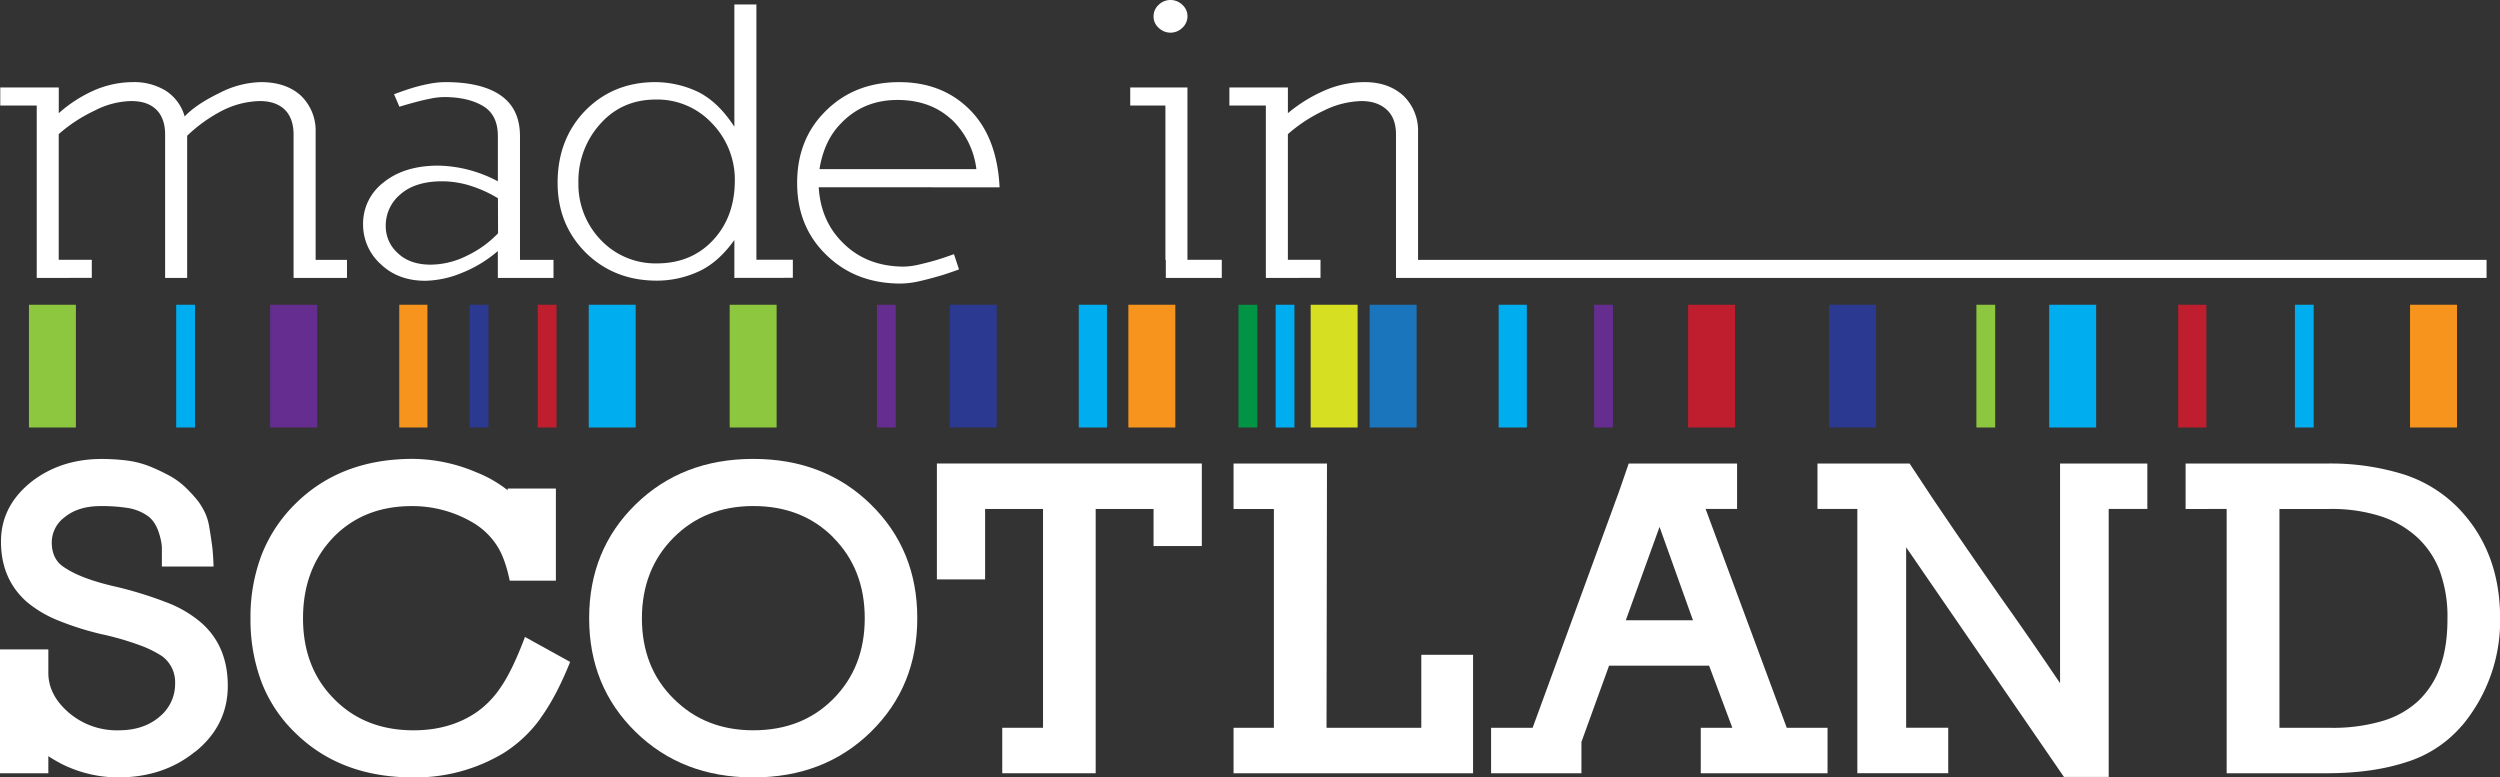 <svg id="Layer_1" data-name="Layer 1" xmlns="http://www.w3.org/2000/svg" xmlns:xlink="http://www.w3.org/1999/xlink" viewBox="0 0 930.36 289.31"><rect x="0" y="0" width="930.36" height="289.31" fill="#333333" stroke="none"/><defs><clipPath id="clip-path" transform="translate(-226.64 -907.04)"><rect x="226.64" y="907.04" width="930.36" height="289.31" style="fill:none"/></clipPath></defs><title>madeinscotland logo_REV</title><g style="clip-path:url(#clip-path)"><line x1="19.51" y1="113.41" x2="19.51" y2="159.09" style="fill:none;stroke:#8dc63f;stroke-width:17.472px"/></g><line x1="109.28" y1="113.41" x2="109.28" y2="159.09" style="fill:none;stroke:#662d91;stroke-width:17.472px"/><line x1="69.07" y1="113.41" x2="69.07" y2="159.09" style="fill:none;stroke:#00aeef;stroke-width:6.989px"/><line x1="153.82" y1="113.41" x2="153.82" y2="159.09" style="fill:none;stroke:#f7941d;stroke-width:10.483px"/><line x1="227.83" y1="113.41" x2="227.83" y2="159.09" style="fill:none;stroke:#00aeef;stroke-width:17.472px"/><line x1="203.62" y1="113.41" x2="203.62" y2="159.09" style="fill:none;stroke:#be1e2d;stroke-width:6.989px"/><line x1="178.27" y1="113.41" x2="178.27" y2="159.09" style="fill:none;stroke:#2b3990;stroke-width:6.989px"/><line x1="280.28" y1="113.41" x2="280.28" y2="159.09" style="fill:none;stroke:#8dc63f;stroke-width:17.472px"/><line x1="362.18" y1="113.41" x2="362.18" y2="159.09" style="fill:none;stroke:#2b3990;stroke-width:17.472px"/><line x1="329.85" y1="113.41" x2="329.85" y2="159.09" style="fill:none;stroke:#662d91;stroke-width:6.989px"/><line x1="406.7" y1="113.41" x2="406.7" y2="159.09" style="fill:none;stroke:#00aeef;stroke-width:10.483px"/><line x1="496.49" y1="113.41" x2="496.49" y2="159.09" style="fill:none;stroke:#d7df23;stroke-width:17.472px"/><line x1="464.4" y1="113.41" x2="464.4" y2="159.09" style="fill:none;stroke:#009444;stroke-width:6.989px"/><line x1="428.65" y1="113.41" x2="428.65" y2="159.09" style="fill:none;stroke:#f7941d;stroke-width:17.472px"/><line x1="518.44" y1="113.41" x2="518.44" y2="159.09" style="fill:none;stroke:#1b75bc;stroke-width:17.472px"/><line x1="478.22" y1="113.41" x2="478.22" y2="159.09" style="fill:none;stroke:#00aeef;stroke-width:6.989px"/><line x1="562.96" y1="113.41" x2="562.96" y2="159.09" style="fill:none;stroke:#00aeef;stroke-width:10.483px"/><line x1="636.96" y1="113.41" x2="636.96" y2="159.09" style="fill:none;stroke:#be1e2d;stroke-width:17.472px"/><line x1="596.75" y1="113.41" x2="596.75" y2="159.09" style="fill:none;stroke:#662d91;stroke-width:6.989px"/><line x1="689.43" y1="113.41" x2="689.43" y2="159.09" style="fill:none;stroke:#2b3990;stroke-width:17.472px"/><line x1="771.33" y1="113.41" x2="771.33" y2="159.09" style="fill:none;stroke:#00aeef;stroke-width:17.472px"/><line x1="739" y1="113.41" x2="739" y2="159.09" style="fill:none;stroke:#8dc63f;stroke-width:6.989px"/><line x1="815.84" y1="113.41" x2="815.84" y2="159.09" style="fill:none;stroke:#be1e2d;stroke-width:10.483px"/><g style="clip-path:url(#clip-path)"><line x1="905.62" y1="113.41" x2="905.62" y2="159.09" style="fill:none;stroke:#f7941d;stroke-width:17.472px"/></g><line x1="857.53" y1="113.41" x2="857.53" y2="159.09" style="fill:none;stroke:#00aeef;stroke-width:6.989px"/><path d="M299.29,1186.73q-11.75,9.61-28.73,9.62a47.27,47.27,0,0,1-19.93-4.5,53,53,0,0,1-6-3.41v6.36h-18v-46.09h18v8.71q0,8.22,7.5,14.73a27.41,27.41,0,0,0,18.62,6.67q9.46,0,15.34-5.12a15.74,15.74,0,0,0,5.72-12.41,12,12,0,0,0-4.9-10.09,41,41,0,0,0-8.4-4.1,107.12,107.12,0,0,0-14.29-4.1,109.09,109.09,0,0,1-15.91-5.05,43,43,0,0,1-11.67-6.9q-9.65-8.52-9.63-22.51,0-13.14,11.26-22.16,10.93-8.54,26.28-8.54a77.92,77.92,0,0,1,9.07.55,35.42,35.42,0,0,1,9.22,2.4,77,77,0,0,1,7.42,3.58,29.37,29.37,0,0,1,6.78,5.43,43.52,43.52,0,0,1,3.42,3.88A26.29,26.29,0,0,1,303,1098a20.63,20.63,0,0,1,1.55,5.36c.38,2.23.7,4.43,1,6.59s.46,4.81.57,7.91H286.88v-7a14.54,14.54,0,0,0-.32-2.57,29.27,29.27,0,0,0-.9-3.33,15.28,15.28,0,0,0-1.55-3.25,9.61,9.61,0,0,0-2.45-2.63,17.79,17.79,0,0,0-7.43-3,63,63,0,0,0-10.2-.7q-8.33,0-13.4,4.19a11.69,11.69,0,0,0-4.73,9.31c0,4.34,1.64,7.48,4.9,9.46q6,4,18,6.82a142.15,142.15,0,0,1,19.68,6,43,43,0,0,1,13.14,7.7q9.79,8.67,9.79,23.4t-12.08,24.52" transform="translate(-226.64 -907.04)" style="fill:#fff"/><path d="M427.77,1174.39a49.34,49.34,0,0,1-13.56,12.8,63.69,63.69,0,0,1-33.79,9.16q-26.93,0-43.75-16.44a52.28,52.28,0,0,1-12.73-19.09,66.17,66.17,0,0,1-4.08-23.74,64.58,64.58,0,0,1,4.15-23.57,54.37,54.37,0,0,1,12.66-19.09q16.82-16.6,43.58-16.61a61.18,61.18,0,0,1,23.68,5,47,47,0,0,1,6,2.87,48,48,0,0,1,5.63,3.8v-.63h17.95v34.28H416.33q-1.78-8.66-5-13.41a27,27,0,0,0-8.08-7.82,44.25,44.25,0,0,0-23.34-6.52q-17.8,0-29.07,11.47-11.42,11.8-11.43,30.25T351,1167.18q11.43,11.63,29.55,11.64,13.54,0,23.35-6.67a34.62,34.62,0,0,0,9.05-9.31q4.33-6.2,9.06-18.77l16.81,9.3q-5.22,13-11.09,21" transform="translate(-226.64 -907.04)" style="fill:#fff"/><path d="M550.7,1179.43q-17.31,16.92-43.76,16.92t-43.75-16.92q-17.3-16.91-17.3-42.35t17.3-42.34q17.29-16.91,43.75-16.92t43.76,16.92q17.3,16.92,17.3,42.34t-17.3,42.35m-14-72.44q-11.59-11.63-29.71-11.63-18,0-29.71,11.78t-11.76,29.94q0,18.3,11.76,29.94,11.75,11.8,29.71,11.79,18.13,0,29.71-11.64,11.76-11.8,11.75-30.09T536.66,1107" transform="translate(-226.64 -907.04)" style="fill:#fff"/><polyline points="429.29 203.21 429.29 189.41 407.75 189.41 407.75 287.76 372.98 287.76 372.98 270.84 388.16 270.84 388.16 189.41 366.6 189.41 366.6 215.62 348.66 215.62 348.66 172.49 447.25 172.49 447.25 203.21" style="fill:#fff"/><polyline points="459.06 287.76 459.06 270.84 474.07 270.84 474.07 189.41 459.06 189.41 459.06 172.49 493.83 172.49 493.66 270.84 528.93 270.84 528.93 243.69 548.19 243.69 548.19 287.76" style="fill:#fff"/><path d="M859.57,1194.8v-16.92h11.75l-8.65-23.12H825.45l-10.29,28.39v11.65H781.54v-16.92H797l32.16-87.93,3.6-10.42h40.32v16.91H861.37l30.2,81.44h15.18v16.92m-62.52-91.68-12.56,34.75h25Z" transform="translate(-226.64 -907.04)" style="fill:#fff"/><path d="M1011.38,1096.44v99.74H994.73L936,1110.71v67.16h15.66v16.92H917.84v-98.35H903v-16.91h34.28q9.14,14,17.3,25.84c5.44,7.9,10.83,15.71,16.17,23.34q11.26,15.83,22.53,32.57v-81.75h32.48v16.91" transform="translate(-226.64 -907.04)" style="fill:#fff"/><path d="M1142.79,1177.11a44.46,44.46,0,0,1-20.49,13.5q-12.65,4.18-29.8,4.19h-37.22v-98.35H1040v-16.91h52.72a91.75,91.75,0,0,1,27.92,3.88,49.75,49.75,0,0,1,20.41,12.25q16,16.16,16,41.57a60.8,60.8,0,0,1-14.21,39.87m-8.24-57.55a33.08,33.08,0,0,0-8.41-12.56,37.24,37.24,0,0,0-13.56-7.83,59.58,59.58,0,0,0-19.09-2.72h-18.62v81.44h18.94a65,65,0,0,0,19.51-2.57,33.66,33.66,0,0,0,13.3-7.51,32.57,32.57,0,0,0,8-12.42q2.78-7.43,2.78-18.15a49.56,49.56,0,0,0-2.86-17.68" transform="translate(-226.64 -907.04)" style="fill:#fff"/><path d="M335.89,1010.46V957.1c0-3.88-1.05-7-3.17-9.14s-5.3-3.31-9.3-3.31a32.34,32.34,0,0,0-13.88,3.46,55.79,55.79,0,0,0-13.25,9.45v52.9h-8.2V957.1c0-3.88-1.05-7-3.16-9.14s-5.15-3.31-9.46-3.31a30.85,30.85,0,0,0-13.72,3.61,56.36,56.36,0,0,0-13.26,8.7v46.76h12.31v6.74H240.31V946.32H226.74v-6.74h21.77v9.58a50.51,50.51,0,0,1,12.94-8.4,36.6,36.6,0,0,1,14.66-3.16,22.49,22.49,0,0,1,12.14,3.16,16.77,16.77,0,0,1,7.11,9.61c2.83-3,7.14-5.91,12.93-8.71a35.07,35.07,0,0,1,15.46-4.06c6.2,0,11.15,1.67,14.83,5a18,18,0,0,1,5.52,13.63v47.51h11.67v6.74" transform="translate(-226.64 -907.04)" style="fill:#fff"/><path d="M411.91,1010.46v-10a47,47,0,0,1-13.24,8.07,37.45,37.45,0,0,1-13.73,3q-10.11,0-16.56-6.14a19.78,19.78,0,0,1-6.62-14.83,19.23,19.23,0,0,1,7.57-15.59q7.73-6.28,20.35-6.29A48.4,48.4,0,0,1,400.09,970a50.1,50.1,0,0,1,11.83,4.51V957.71c0-5.21-1.78-8.9-5.36-11.11S398,943.16,392,943.16a25.7,25.7,0,0,0-5.28.61c-2,.39-3.77.82-5.44,1.27s-3.68,1-6,1.72l-2-4.65c2.41-.89,4.57-1.66,6.47-2.24A57.86,57.86,0,0,1,386,938.3a31.92,31.92,0,0,1,6.4-.7c9,0,15.93,1.67,20.66,5s7.09,8.34,7.09,15.14v46h12.47v6.74m-20.67-29.67a47.08,47.08,0,0,0-9.77-4.49,35.28,35.28,0,0,0-11-1.81q-9.94,0-15.46,4.79a15.07,15.07,0,0,0-5.53,11.84,13.4,13.4,0,0,0,4.43,10.05c3,2.9,7.15,4.34,12.3,4.34a30.44,30.44,0,0,0,13.4-3.29,39.12,39.12,0,0,0,11.67-8.39Z" transform="translate(-226.64 -907.04)" style="fill:#fff"/><path d="M499.93,1010.46V996.36q-6,8.38-13.26,11.69a37.15,37.15,0,0,1-15.61,3.43q-15.77,0-26.35-10.33-10.56-10.5-10.56-26.07,0-16.19,10.25-26.83c6.95-7.08,15.67-10.65,26.18-10.65a37.58,37.58,0,0,1,15.78,3.61q7.57,3.75,13.57,13V908.69h8.2v95h13.56v6.74M491.57,952.9a27.78,27.78,0,0,0-20.81-8.82q-12.48,0-20.51,8.82a31.7,31.7,0,0,0-8.36,22.19,29.87,29.87,0,0,0,8.36,21.28,28,28,0,0,0,20.82,8.69q12.78,0,20.83-8.55t8.2-21.88a30.12,30.12,0,0,0-8.52-21.73" transform="translate(-226.64 -907.04)" style="fill:#fff"/><path d="M531.32,976.73q.77,12.58,9,20.67,8.83,8.85,22.71,8.85a25.74,25.74,0,0,0,5.6-.75q3.22-.74,6.08-1.56c1.89-.56,4.2-1.32,6.94-2.32l1.88,5.68c-3.05,1.11-5.68,2-7.89,2.62s-4.58,1.26-7.09,1.82a32.65,32.65,0,0,1-6.78.82q-16.71,0-27.6-10.64-10.88-10.49-10.88-26.82T534,948.26c7.15-7.08,16.24-10.65,27.29-10.65q16.09,0,26.34,10.36,10.09,10.2,11,28.78m-18-25.34c-5.26-4.8-11.93-7.17-20-7.17q-12.77,0-21.14,8.84-6.16,6.29-7.89,16.91H590a30.71,30.71,0,0,0-9.31-18.58" transform="translate(-226.64 -907.04)" style="fill:#fff"/><path d="M660.49,1010.46v-6.74h-.15v-57.4H647.25v-6.74h21.29v64.14h12.78v6.74m-14.67-93.07a6.3,6.3,0,0,1-8.83,0,5.57,5.57,0,0,1-1.89-4.2,5.74,5.74,0,0,1,1.89-4.35,6.31,6.31,0,0,1,8.83,0,5.66,5.66,0,0,1,1.9,4.2,5.8,5.8,0,0,1-1.9,4.34" transform="translate(-226.64 -907.04)" style="fill:#fff"/><path d="M746.15,1010.46V957.1c0-4-1.11-7.05-3.33-9.14s-5.36-3.31-9.46-3.31a33.11,33.11,0,0,0-14.19,3.61,56.14,56.14,0,0,0-13.25,8.7v46.76h12.14v6.74H697.72V946.32H684.15v-6.74h21.77v9.58a55.7,55.7,0,0,1,13.56-8.4,37.39,37.39,0,0,1,15-3.16c5.89,0,10.67,1.67,14.36,5a18,18,0,0,1,5.52,13.63v47.51H1152v6.74" transform="translate(-226.64 -907.04)" style="fill:#fff"/></svg>